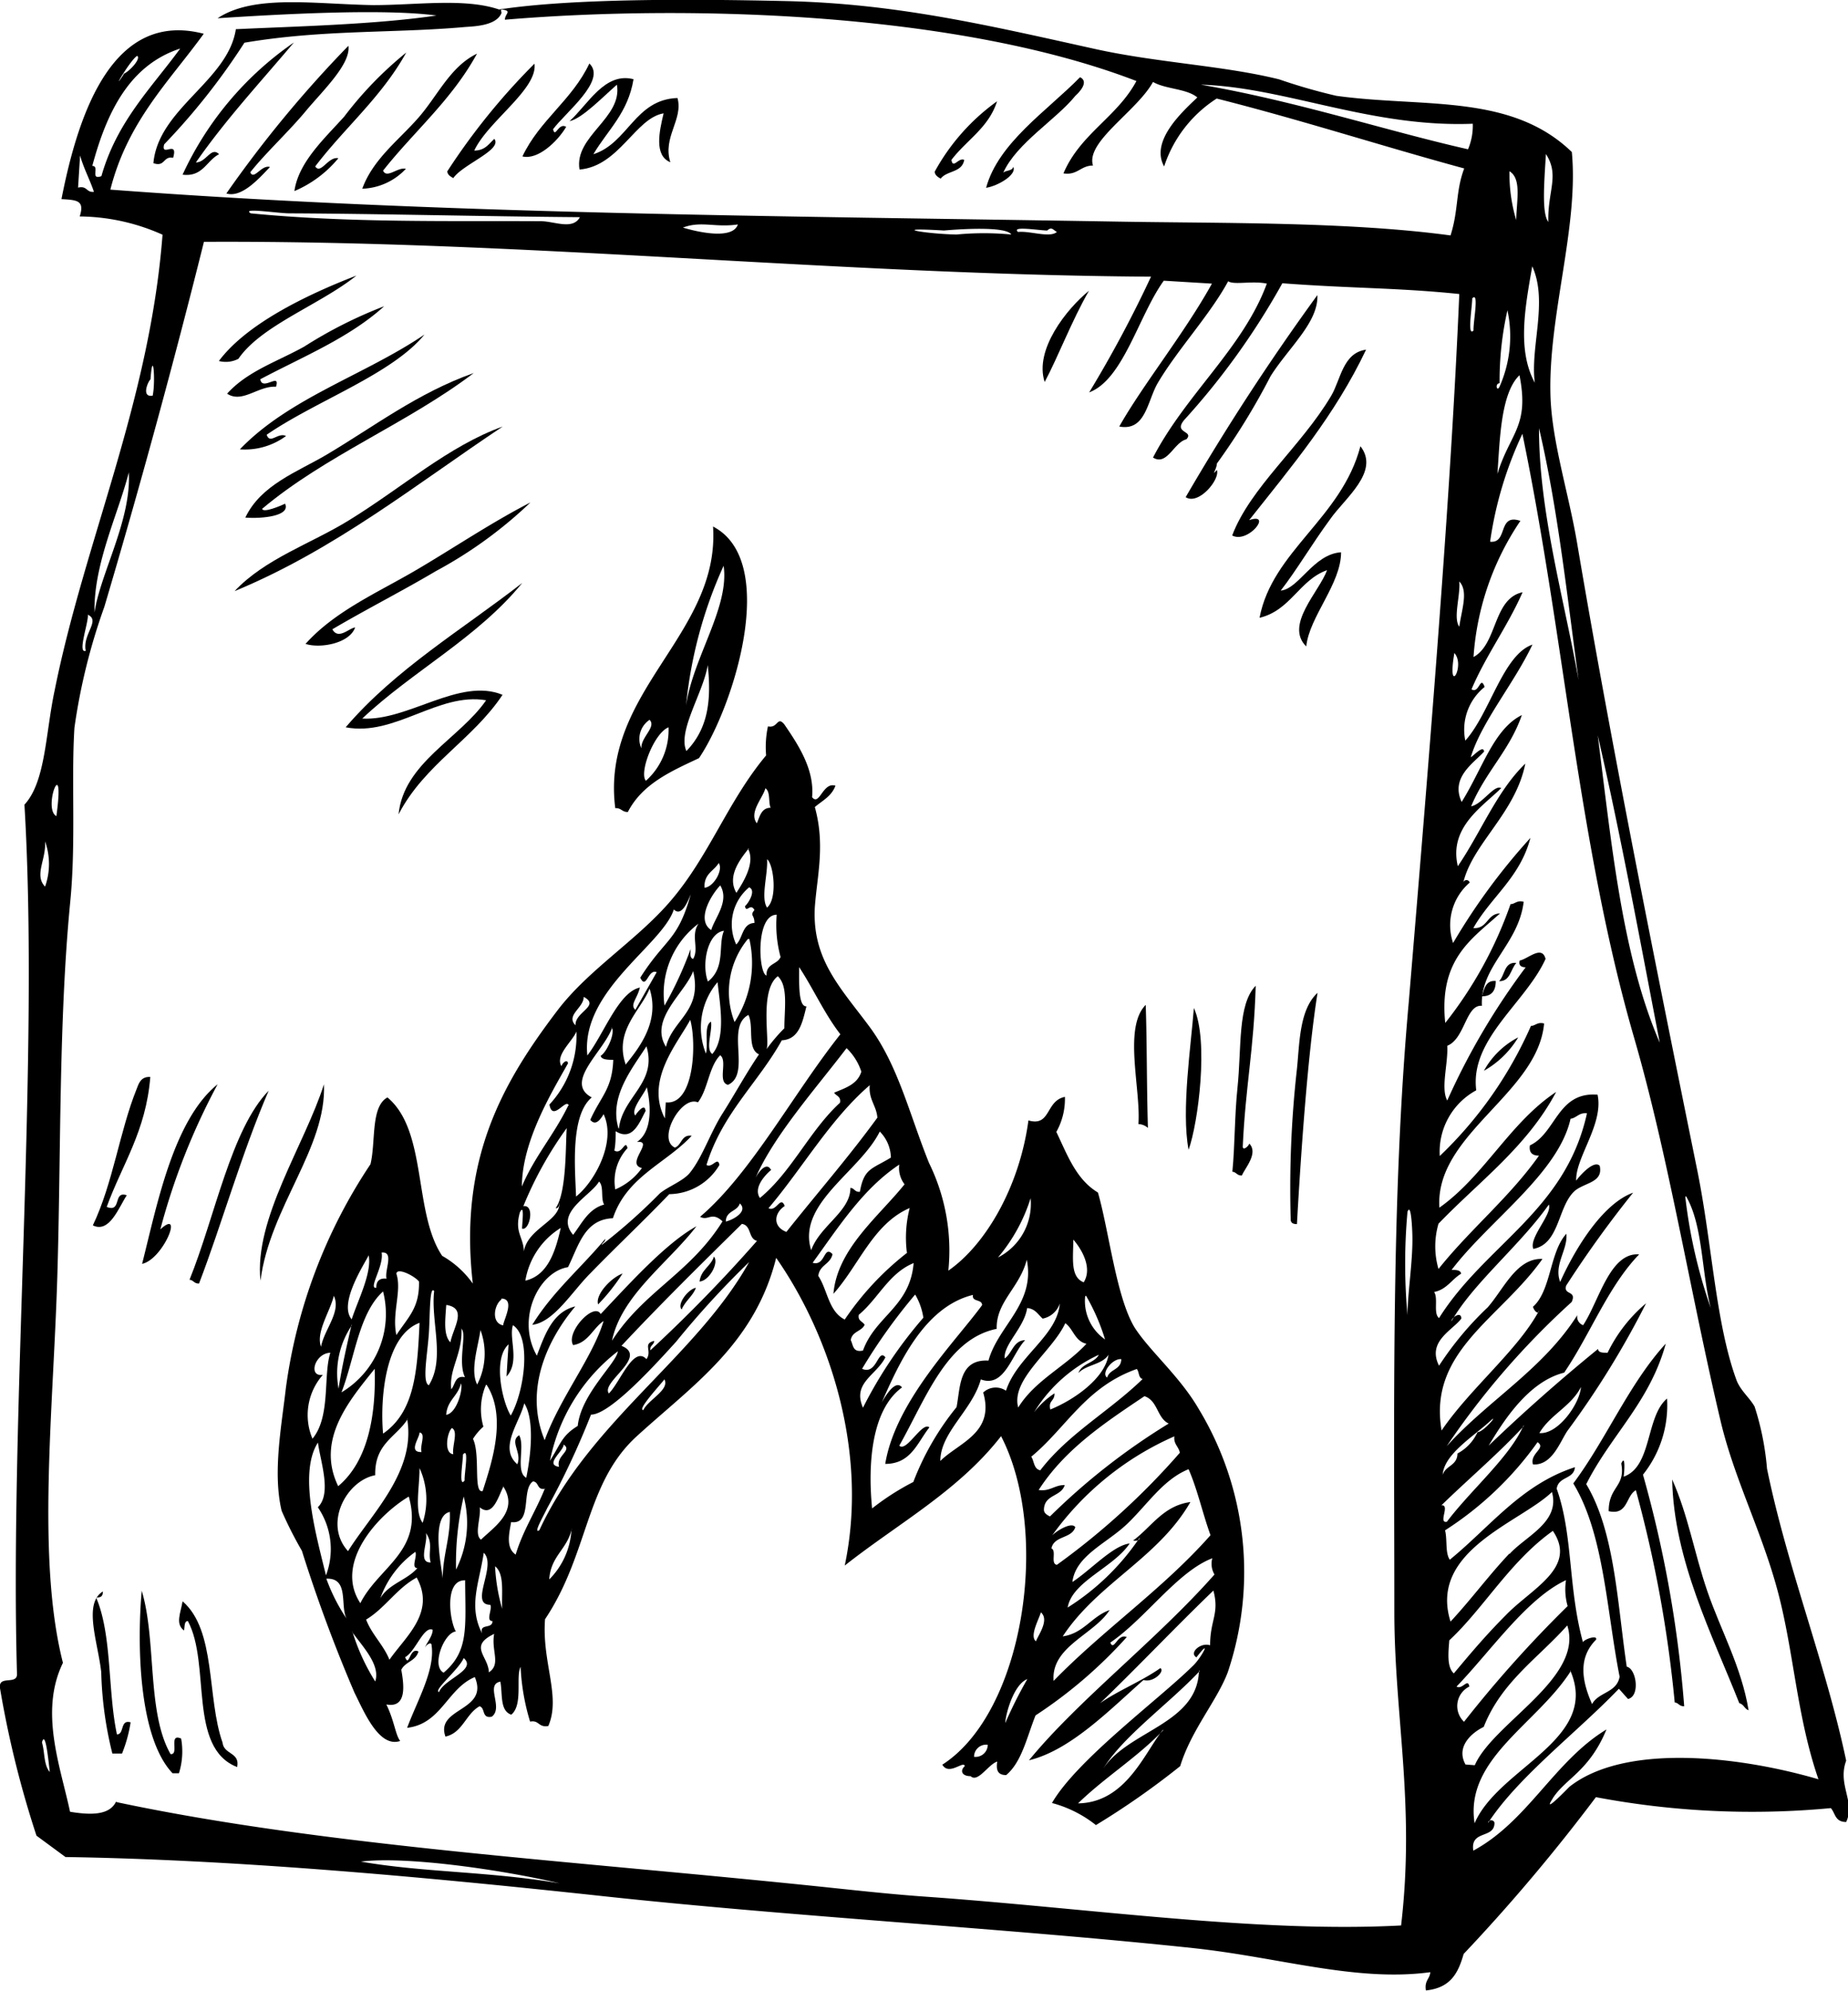 <svg id="Layer_1" data-name="Layer 1" xmlns="http://www.w3.org/2000/svg" viewBox="0 0 101.31 109.09"><defs><style>.cls-1{fill-rule:evenodd;}</style></defs><title>package</title><path class="cls-1" d="M9.81,97.16l-.35,0c-1.9-2-1.94-7.22-1.69-10,.82,2.72.27,6.66,1.58,8.95.5.06-.14-1.17.58-.85A4,4,0,0,1,9.81,97.16Z"/><path class="cls-1" d="M13,96.82c-2.71-1.05-1.43-5.63-2.7-8-.21,0-.17.31-.21.52-.49-.36-.19-.95-.08-1.6,1.85,1.59,1.32,5.28,2.19,7.74C12.27,96.15,13.17,96,13,96.82Z"/><path class="cls-1" d="M6.69,96.08l-.53,0a20.25,20.25,0,0,1-.61-4.46c-.18-1.63-1-3.76.09-4.42,0,.31-.16.33-.37.33.88,2.06.63,5.11,1.14,7.5.42,0,.16-.83.75-.66A7.69,7.69,0,0,1,6.69,96.08Z"/><path class="cls-1" d="M95.86,93.71c-.23-.08-.26-.33-.51-.39-1.48-3.75-3.59-7.83-3.68-12.26.89,2,1.2,4,1.93,6.13S95.47,91.33,95.86,93.71Z"/><path class="cls-1" d="M92.33,93.49c-.29,0-.29-.18-.52-.21a68.34,68.34,0,0,0-2.13-11.63c-.56.32-.43,1.39-1.49,1.15,0-1.37.93-1.32.69-2.61.24-.56.17.49.13.72,1.57-.55,1.2-3.29,2.38-4.28a6.08,6.08,0,0,1-1.32,4.17A64.83,64.83,0,0,1,92.33,93.49Z"/><path class="cls-1" d="M10.91,70.33c-.29,0-.29-.19-.52-.21,1.4-3.46,2.28-8.25,4.34-10.36C13.25,63.18,12.14,67.13,10.91,70.33Z"/><path class="cls-1" d="M14.28,70.17c-.36-3.39,2.42-7.43,3.48-10.76C17.91,62.9,14.79,66.15,14.28,70.17Z"/><path class="cls-1" d="M38.35,70.22c.08-.66.61-.82.79-1.37C39.43,69.19,38.88,70.18,38.35,70.22Z"/><path class="cls-1" d="M5.09,67.14c1.11-2.32,1.47-5.17,2.4-7.47.1-.25.21-.7.75-.66C8,62,6.69,63.81,5.85,66.13c.85.33.32-.9,1.1-.64C6.51,66.16,6,67.59,5.09,67.14Z"/><path class="cls-1" d="M71.1,67.07c-.21,0-.31-.06-.34-.2a58.59,58.59,0,0,1,.32-8.12c.17-1.41.1-3.39,1.15-4.35C71.69,57.76,71.31,63.3,71.1,67.07Z"/><path class="cls-1" d="M68.08,64.41c-.29,0-.29-.19-.52-.21.14-1.4.12-3.07.28-4.59.23-2.2,0-4.58,1-5.6-.1,3.51-.56,5.49-.71,8.81,0,.25.31,0,.36-.16C69,63.19,68.25,64,68.08,64.41Z"/><path class="cls-1" d="M65.16,63c-.41-2.15.14-5.77.29-7.77C66.27,57,65.69,61.53,65.16,63Z"/><path class="cls-1" d="M62.93,61.8a.83.83,0,0,0-.52-.21c.14-1.91-.84-5.29.4-6.53C62.88,57.1,62.86,59.35,62.93,61.8Z"/><path class="cls-1" d="M82,53.75c0,.58-.26.84-.76.84C81.37,54.17,81.45,53.7,82,53.75Z"/><path class="cls-1" d="M82.18,53.76c.33-.32.27-1.07.95-1C82.81,53.1,82.8,53.78,82.18,53.76Z"/><path class="cls-1" d="M21.85,44.62c.28-2.82,3.34-4.14,4.8-6.25-2.63-.45-5,2-7.7,1.48,2.73-3.19,6.39-5.35,9.68-7.91-2.44,3-6,4.82-8.77,7.43,2.51.15,5.33-2.27,7.69-1.3C25.91,40.54,23.27,41.88,21.85,44.62Z"/><path class="cls-1" d="M16.75,35.28c1.62-1.81,4-2.83,6.09-4.06s4.1-2.59,6.24-3.69a23.81,23.81,0,0,1-5.18,3.76c-1.86,1.1-3.83,2.1-5.68,3.19.33.6.92-.07,1.25-.1C19.15,35.27,17.53,35.54,16.75,35.28Z"/><path class="cls-1" d="M12.86,32.39c1.67-1.78,4.19-2.6,6.25-3.87,2.92-1.79,5.49-4.09,8.45-5.15C22.8,26.54,18.39,30.1,12.86,32.39Z"/><path class="cls-1" d="M71.61,35.42c-1.2-1.18.72-3,1.14-4.18-1.52.54-2,2.21-3.7,2.61.7-3.67,4.5-5.46,5.53-9.4,1.09,1.39-.86,2.85-1.66,4-1,1.36-1.85,2.81-2.71,3.91,1-.09,1.79-2,3.31-2.1C73.52,32,71.78,33.78,71.61,35.42Z"/><path class="cls-1" d="M13.45,28.36c.85-1.8,2.87-2.51,4.46-3.45,2.58-1.53,5-3.39,8.06-4.47-3.62,2.75-8.13,4.52-11.6,7.44.06.24,1-.16,1.26-.28C15.94,28.28,14.36,28.43,13.45,28.36Z"/><path class="cls-1" d="M67.55,29.34c1-2.64,3.78-4.88,5.42-7.64.53-.88.64-2.37,1.92-2.54-1.71,3.6-4.1,6.42-6.41,9.34C69.8,28.05,68.42,29.81,67.55,29.34Z"/><path class="cls-1" d="M13.15,24.62c2.72-2.83,6.85-4.07,10.12-6.29-1.78,2.18-5.93,3.62-8.65,5.49.18.55.62-.15,1.06.07A3.8,3.8,0,0,1,13.15,24.62Z"/><path class="cls-1" d="M65,27.24a128.39,128.39,0,0,1,7.22-11.07c.07,1.49-1.6,2.9-2.57,4.45a37.21,37.21,0,0,1-2.94,4.78c0,.29-.34.75,0,.35C66.9,26.26,65.71,27.7,65,27.24Z"/><path class="cls-1" d="M12.45,21.57c1.12-1.24,2.76-1.76,4.23-2.58a24.46,24.46,0,0,1,4.38-2.21c-1.91,1.73-4.45,2.76-6.79,4,.1.67,1.12-.4.86.41C14.16,21.13,13.28,22.12,12.45,21.57Z"/><path class="cls-1" d="M12,19.78c1.49-2,4.71-3.59,7.54-4.68-2,1.6-5.22,2.73-6.47,4.56A1.5,1.5,0,0,1,12,19.78Z"/><path class="cls-1" d="M57.27,20.93c-.58-1.76,1.2-4,2.43-5C58.76,17.56,58,19.57,57.27,20.93Z"/><path class="cls-1" d="M13.72,9.44c.2.46.61-.43,1.08-.29-.59.62-1.55,1.71-2.39,1.45a64.48,64.48,0,0,1,6.69-8.09c.14,1-1.4,2.45-2.34,3.58S14.56,8.38,13.72,9.44Z"/><path class="cls-1" d="M17.28,9.12c.31.46.71-.56,1.27-.45a6.34,6.34,0,0,1-2.41,1.8c.22-1.58,1.65-2.88,2.73-4.08a20.24,20.24,0,0,1,3.4-3.51C20.92,5.32,18.89,7,17.28,9.12Z"/><path class="cls-1" d="M19.86,10.34c.59-1.62,2-2.66,3.07-3.88s1.75-2.81,3.22-3.52C24.77,5.47,22.7,7.2,21,9.35c.21.46.8-.21,1.25-.1A3.42,3.42,0,0,1,19.86,10.34Z"/><path class="cls-1" d="M10.74,8.9c.57,0,.83-.89,1.27-.45-.69.35-.89,1.26-2,1.12a17.86,17.86,0,0,1,6.1-7.24C14.29,4.49,12.38,6.54,10.74,8.9Z"/><path class="cls-1" d="M24.85,9.76c-.15-.09-.31-.17-.33-.37a36.12,36.12,0,0,1,4.78-5.9c.19,1.39-2.55,3.15-3.3,4.76.59,0,.79-.36,1.1-.64C27.56,8.21,25.37,9,24.85,9.76Z"/><path class="cls-1" d="M34.73,4.34c-.3,1.85-1.42,2.79-2.2,4.11,1.91-.61,2.27-3,4.61-3.08.33,1.17-.83,2.15-.39,3.52-.91-.37-.6-1.71-.37-2.68-1.55.26-2.44,2.9-4.61,3.08-.31-1.83,2.37-2.82,2.05-4.65-.76.66-1.91,1.86-2.6,2C32.23,5.74,33.14,3.93,34.73,4.34Z"/><path class="cls-1" d="M55,9.46c.15-.14.49-.08.55-.32.21.43-.84,1.05-1.49,1.15.67-2.47,3.36-4.23,5.15-6.06.54.26-.11.89-.24,1C57.9,6.56,55.74,7.83,55,9.46Z"/><path class="cls-1" d="M30.32,7.08c.12.53.29-.39.72-.13-.48.81-1.56,1.83-2.4,1.62.95-2,2.72-3.08,3.67-5.09C33.28,4.4,31,6.16,30.32,7.08Z"/><path class="cls-1" d="M51.57,9.79c-.15-.09-.31-.18-.33-.38a11.59,11.59,0,0,1,3.42-3.86C54.2,7,53,7.66,52.16,8.76c.08.53.39-.15.7,0C52.74,9.47,51.9,9.34,51.57,9.79Z"/><path class="cls-1" d="M2,100.58A55.08,55.08,0,0,1,0,92.5c-.11-.76,1-.12.93-.83-.4-14.3,1.24-33.74.41-47.58C2.51,42.82,2.49,40.18,3,37.81,4.64,29.65,8.21,22,8.91,12.86a11.3,11.3,0,0,0-4.54-1c.28-.88-.14-.9-1-.95C4.33,6,6.26.57,11.17,1.85,9.27,4.47,7,6.64,6.05,10.39,24,11.74,42.61,11.83,61.16,12.14c5.69.1,12.76,0,18.36.76.45-1.41.27-2.4.75-3.67C75.74,8,71.34,6.57,66.7,5.4a7,7,0,0,0-2.88,3.72c-.78-1.39,1-3,1.82-3.78-.58-.49-1.75-.45-2.43-.85-.89,1.61-3.71,3.28-3.29,4.58-.68,0-.85.55-1.62.43.92-2.17,2.94-3.08,4-5.06C52.68.73,38.07.21,27.68,1.08c0-.3.33-.44,0-.53s-.17.06-.19.17c-.29.69-1.46.72-2,.76-3.91.35-7.77.13-12.09.86A36.47,36.47,0,0,1,9,7.91c-.2.75.79-.29.49.74-.55-.12-.43.52-1.08.29.27-3,4.09-4.51,4.52-7.34,3.14-.15,7.64-.25,11-.75C21,.46,15.31.78,11.93,1c2-1.33,5.34-.77,8.54-.72,2.38,0,5-.4,6.89.24,4-.61,10.47-.58,15.78-.46,6,.14,11,1.32,16.83,2.61,3.45.77,7.11.92,10.16,1.68a31.25,31.25,0,0,0,3.13.9c4.76.66,9.57-.15,12.91,3.08.39,4.1-1.31,9-1.17,13.38.08,2.5,1,5.33,1.46,8.05,1.86,11,4.3,23.11,6.59,34.38.81,4,1,8.34,2.14,11.46.21.58.74,1,1,1.47a15.12,15.12,0,0,1,.68,3.4c1.11,5.42,3.22,10.69,4.34,16-.49,1.33.52,2.25,0,3.36-.62,0-.59-.48-.84-.76a46.07,46.07,0,0,1-12.88-.6,99.39,99.39,0,0,1-7.25,8.59c-.29,1-.68,1.86-2.07,2-.09-.55.22-.63.24-1-4.06.55-8.3-.82-13-1.32-10.15-1.08-21.83-1.71-32.39-2.85s-20.44-2-29.43-2.14m2.84-3c11.44,2.42,25.1,3.21,39,4.67,1.71.18,3.56.38,5.28.5,8.95.63,18.28,2,26.1,1.58.78-6.64-.37-11.49-.37-17.19,0-11.22-.18-22.61.79-33.4C78.41,40.75,79.54,27,80,16.11c-3.38-.35-5.86-.3-9.7-.59A39.84,39.84,0,0,1,64.93,23c-.64.75.55.59.11,1.07-.69.17-1.06,1.48-1.83,1,1.82-3.5,4.94-6,6.24-9.53-.8-.17-1.8.09-2.12-.13-1,1.85-2.81,3.78-3.88,5.61-.56,1-.66,2.62-2.09,2.35,1.3-2.3,3.58-5.12,5.08-7.83l-2.64-.16c-1.38,1.91-2.21,5.41-4.09,6.12a66,66,0,0,0,3.39-6.34c-17.32-.11-34.38-2-51.92-1.91-1.63,6.54-3.56,13.6-5.46,20a33.29,33.29,0,0,0-1.64,6.63c-.18,2.88.09,6.31-.23,9.54C3.21,56,3.35,63.21,3.14,70,2.92,77.26,2,85.41,3.45,91.11c-1.3,2.67-.14,5.67.39,8.16C5,99.46,6,99.46,6.36,98.72ZM19.78,102c3.43.6,7,.53,10.9,1.19C27.52,102.45,22.27,101.69,19.78,102ZM2.3,95.47c.16.52.09,1.25.43,1.62C2.67,96.62,2.5,94.73,2.3,95.47Zm82.82,3.08c-.66,1,1-.74.92-.65,3-2.36,9.16-1.72,13.65-.41-1.18-3.41-1.34-6.91-2.21-10.22s-2.39-6.19-3.15-9.39c-1.68-7.1-2.85-14.48-4.74-21-3.06-10.54-3.82-21.93-6.13-33.11a20.66,20.66,0,0,0-1.77,5.91c1,.11.39-1.57,1.66-1.14A15.13,15.13,0,0,0,80.78,36c1.32-.71,1.06-3.2,2.69-3.55-.83,1.89-2,3.44-2.8,5.32.43.26.48-.8.72-.13a3,3,0,0,0-1.06,2.94c1.35-1.49,2.06-4.7,3.68-5.26-1,2.12-2.8,4.24-3.38,6.17.17-.09.69-.69.73-.31-.56.63-1.86,1.41-1.23,2.76,1.14-1.82,1.76-4,3.3-4.76-.67,1.94-2,3.12-2.78,5,.62-.12,1.26-1.21,1.65-1-1,1-2.89,2.14-2.38,4.28,1.26-1.84,2.14-4.12,3.7-5.62-.54,2.72-2.9,4.39-3.4,6.52a.18.18,0,0,1,.35,0,3.07,3.07,0,0,0-.91,3.31,34.54,34.54,0,0,1,4.24-5.76c-.57,2.18-2.15,3.22-3.13,4.94.78.06.75-.79,1.46-.8-1.54,1.4-3.36,2.49-3,6a22.36,22.36,0,0,0,3.58-6.51c.24,0,.35-.23.72-.13-.28,2.35-2.4,3.53-2.29,5.7-.88-.08-.93,1.81-1.9,2.19.06.95-.37,2.33,0,3A38.15,38.15,0,0,1,83.64,53c-.21,0-.41-.08-.33-.37.45-.08,1.22-.87,1.42-.09-1.09,2.41-4.16,4.39-3.8,7.2a3.83,3.83,0,0,0-2,3.6,22.19,22.19,0,0,0,5-7.13c.24,0,.35-.23.72-.13-.35,3.85-6,6.07-5.74,10.09,2.46-1.74,3.87-4.67,6.4-6.34-1.59,3-4.22,4.9-6.45,7.22a4.43,4.43,0,0,0,0,2.48c1.74-2.18,3.88-3.91,5.51-6.21q-.58,0-.5-.56c1.45-.68,1.5-2.95,3.71-2.78.35,1.6-1.23,3.47-1.17,4.71.25-.35,1-1.14,1.29-.81.19.89-.74.9-1.32,1.33-1,.82-.84,2.94-2.32,3.22-.26-.61,1.05-1.9.85-2.43-1.58,2.24-4.17,4.33-5.34,6.4,0-.22.55-.58.54-.15-.49.65-1.89,1.25-1.22,2.58a17.65,17.65,0,0,1,2.67-3.2c.88-1,1.58-2.71,3-2.65-2.31,3.27-6.28,5.05-5.53,9.4,1.57-2.31,4.2-4.42,5.35-6.58-.06.27-.29,0-.34-.2,1-.88.91-3,1.83-4,.09.88-.7,1.68-.34,2.64.9-2,2.4-4.32,4-4.89a60.69,60.69,0,0,0-3.67,5.09c-.17.54.6.25.3.9a43.59,43.59,0,0,0-6.85,7.9c2.28-2.52,5.28-4.21,7.16-7.18a.49.49,0,0,0,.32.55c.88-1.33,1.46-4,3.07-3.88-1.71,1.77-2.68,4.38-4.11,6.48-2,.5-3.37,2.73-4.14,4q2.89-2.77,6-5.3c0,.21.27.21.52.21a8.24,8.24,0,0,1,2.11-2.71,48.35,48.35,0,0,1-4.32,7c-.42.64-.84,1.89-1.88,1.83-.19-.61.75-.89.25-1.22a18.37,18.37,0,0,1-5.07,4.83c.13.5,0,1.24.26,1.61,2.2-1.79,3.92-4.12,6.86-5.07-.06.68-.9.49-1,1.18.9,2.52.62,5.43,1.44,8.41.06-.16.81-.42.72-.14-1,1-.78,2.27-.22,3.53.36-.67,1.35-.61,1.51-1.5-.72-3.64-.85-7.81-2.54-10.59,1.81-2.42,3.06-5.47,5.07-7.66-.88,3.21-3,5-4.36,7.7,1.57,2.61,1.7,6.5,2.22,10,.53.11.75,1.62.07,1.77l-.5-.56c-2.31,2.41-5.52,4.82-7.17,7.35,0-.18.32-.2.35,0,0,.89-1.34.37-1.16,1.52,3-1.62,4.44-4.91,7.3-6.64C87.12,97.06,85.82,97.44,85.12,98.54Zm1-7c-1.85,2.91-5.84,4.82-5.28,8.35C82.16,96.83,87.74,95.33,86.08,91.52Zm-5.27,5.17c1-2.31,6-4.78,5.07-7.66-1.59,1.79-3.61,3.09-4.58,5.56-.62.3-1.55,1.06-1,2.06ZM85.94,88a3.32,3.32,0,0,1-.09-1.42c-2.15,1-4.12,3.88-6,5.83.32.19.62-.49.7,0a1.19,1.19,0,0,0-.29,1.93A66.15,66.15,0,0,1,85.94,88Zm-6.49,1.91c-.06.72-.12,1.44.25,1.78.74-.88,1.66-2,2.85-3.19,1.4-1.46,3.95-2.6,2.58-4.62C82.78,85.55,81.34,88.12,79.45,89.88Zm3.3-4.76c.91-1,2.79-1.75,2.33-3.4-1.73,1.67-6.78,3.21-5.56,7.1C80.64,87.65,81.63,86.3,82.75,85.12Zm.78-7c-1.42,1.53-3,2.86-4.51,4.33.5-.05-.2,1,.3.9C80.65,81.62,82.78,79.82,83.53,78.09ZM79.9,79.64A2.5,2.5,0,0,0,81,78.47c.32,0,1.15-1,.75-.66-.91.86-2.59,1.85-2.66,3C79.25,80.29,79.89,80.32,79.9,79.64ZM86.67,76c-.55,1.07-1.68,1.5-2.28,2.52C85.42,78.61,86.61,76.9,86.67,76Zm-9.24-8.17c0-.41-.07-2-.27-1.43a31.61,31.61,0,0,0,0,5.66C77.16,70.94,77.45,69.12,77.43,67.81ZM87,61c-.44-.05-.56.25-.9.3-.67,3-4.47,5.58-6.52,8.28.21,0,.5,0,.52.21-.51.3-.79.87-1.48,1,.24.35-.06,1.17.27,1.43C81.43,68.18,85.82,66.36,87,61Zm5.39,4.58a28.08,28.08,0,0,0,1.4,6.1C93.27,69.69,93.37,67.16,92.43,65.54ZM87.59,40.29c.76,5.95,1.33,12.06,3.4,16.84C89.9,51.48,88.86,45.79,87.59,40.29ZM2.47,46.1c.07,1-.61,1.84,0,2.48A3.68,3.68,0,0,0,2.47,46.1Zm.62-1.38c.5-3.62-.78-.44,0,0Zm1.73-11c0,.5-.58,2.1-.12,1.94C4.51,34.75,5.53,34,4.81,33.68Zm2.24-7.83c-.59,2.3-1.93,5-1.88,7.67C5.5,31.41,7.22,28.48,7.06,25.85Zm72.67,9.89c-.42,2.47.63.7,0,0Zm4.64-12.28c0,4.55,1.38,9.34,2.17,13.76C85.9,32.56,85.39,27.78,84.37,23.46ZM80,31.86c.07.77-.35,2,0,2.48C80.13,33.4,80.51,32.39,80,31.86ZM8.25,20.79c-.14.11-.52,1,.12.89C8.54,20.87,8.38,19,8.25,20.79Zm75.05-.23c-1.05,1-1.08,3.69-1.21,5.41C82.78,23.71,83.86,23.38,83.3,20.56ZM82.21,21c-.27,0-.15.51,0,.18A6.81,6.81,0,0,0,82.64,17,17.47,17.47,0,0,0,82.21,21ZM84,14.59c-.4,2.28-.83,4.6.14,6.38C83.88,19,84.88,16.53,84,14.59Zm-3.29,1.75c0,.48-.29,2.14.07,1.77C80.76,17.63,81.09,16,80.73,16.33ZM15.88,11.69c-.67,0-2.69-.33-2.13,0,5.4.53,11,.4,15.9.43.74,0,1.75.5,2.14-.22C26.56,11.86,20.7,11.71,15.88,11.69Zm24.56.61c-1.26.18-2-.21-3,.17C38.16,12.69,40.16,13.17,40.45,12.3ZM4.39,8.52l-.11,1.76c.51-.12.44.28.87.23C4.92,9.83,4.59,9.23,4.39,8.52Zm47.36,4.11c-3.16-.19-1,.19.69.22a15.72,15.72,0,0,1,3,0C55.16,12.39,52.66,12.55,51.75,12.63Zm5.66,0c-.43,0-2-.27-1.6.08.66-.07,1.74.34,2.13,0C57.7,12.57,57.66,12.42,57.42,12.62ZM9.88,2.66c-2.72.89-4,3.37-4.82,6.43.43,0-.15.8.5.56C6.41,6.65,8.3,4.82,9.88,2.66ZM84.75,8.44c-.1,1.62-.23,3.24.13,3.72C84.84,10.44,85.51,9.62,84.75,8.44Zm-2,.94a9,9,0,0,0,.37,2.68C83.14,11,83.43,9.77,82.74,9.38Zm-76-5.32c.34-.13,1-.85.77-1C7.13,3.29,6,5.27,6.79,4.06Zm59.08.58c5.2.89,10.18,2.53,14.65,3.54a3.32,3.32,0,0,0,.26-1.4C75.17,7,70.47,4.79,65.87,4.64Z"/><path class="cls-1" d="M65.59,90.81c-.43-.25.24-.84.75-.66,0-1.41.52-1.72.18-3-2.08,2-4.11,4.15-6.21,6.17,1-.7,2.28-1.2,3.3-1.92.28.15-.38.82-.92.65-1.85,1.63-4,3.85-6.28,4.4,2.73-3.33,7-6.59,10.17-10.18a1.15,1.15,0,0,1-.12-.89c-1.91.73-3.65,3.29-5.59,4.62.2.51.4-.53.9-.3a25.32,25.32,0,0,1-5,4.29c-.47,1.17-.75,2.55-1.61,3.27-.47,0-.56-.28-.49-.74-.49.15-1.06,1.18-1.46.8-.49,0-.59-.31-.32-.55-.05-.33-.87.55-1.23-.08,4.49-2.88,5.95-12.73,3.22-18-2.33,3-5.66,4.79-8.57,7.09,1.3-6.15-.78-12.59-3.76-16.86-1.18,4.74-4.61,7-7.67,9.8-2.8,2.58-2.6,6.41-5,10-.18,2.37.88,4.23.18,5.85-.55.1-.5-.34-1-.24a12.14,12.14,0,0,1-.52-3c-.28.52.15,2.08-.51,2.62-.64-.21-.47-1.14-.6-1.81-.85.16.19,1.43-.47,1.92-.57.12-.34-.48-.67-.57-.75.41-.93,1.46-1.87,1.66-.57-1.6,2.41-1.37,1.61-3.26-1.5.62-1.84,2.57-3.71,2.78.55-1.48,1.54-3.17,1.34-4.52,0-.24-.35,0-.36.15,0-.17.42-.62.42-1-.49-.23-.94,1.19-1.51,1.5.23.6.24-.58.73-.31-.15.53-.73.56-.94,1,.13.75.35,2.12-.82,1.9.44.9.5,1.68.76,2-1.17.4-2-1.64-2.5-2.63a82.78,82.78,0,0,1-2.89-7.79,21.65,21.65,0,0,1-1.11-2.19c-.5-2.09,0-4.68.23-6.71a29,29,0,0,1,4.64-12.28c.3-1.23,0-3.15.93-3.66,2.2,1.83,1.41,6.31,3,8.68a5.19,5.19,0,0,1,1.68,1.52c-.78-6.81,1.63-11,4.62-14.94,1.71-2.26,4.35-3.85,6.2-6,2.14-2.48,3.15-5.48,5.26-8a5.36,5.36,0,0,1,.1-1.59c.55.12.5-.58.89-.12.79,1.15,1.67,2.5,1.53,4,.41.51.58-.85,1.28-.63-.21.58-.72.82-1.13,1.17.58,2.08.12,3.8,0,5.49-.16,2.87,1.43,4.43,3,6.55s2.18,4.78,3.26,7.46a10.88,10.88,0,0,1,1.06,5.9c2-1.38,3.89-4.53,4.39-8.23,1.24.36.93-1.08,2-1.29a3.7,3.7,0,0,1-.47,1.92c.6,1.25,1.08,2.6,2.28,3.32.6,2.07,1,5.71,2,7.38C63,74,64.67,75.4,65.71,77.19a17.24,17.24,0,0,1,1.6,14.43c-.58,1.55-2,3.16-2.61,5.15A43.59,43.59,0,0,1,60.08,100a6.58,6.58,0,0,0-2.41-1.21c1.38-2.38,5.87-5.68,7.71-7.5C65.82,90.9,66.51,89.62,65.59,90.81Zm-1.83,4c-1.41,1.48-3.18,2.56-4.66,4C61.74,98.77,62.76,96,63.76,94.77Zm2-3.24c-1.66,1.77-4.19,3.56-5.28,5.34C61.85,94.81,65.66,94.47,65.73,91.52ZM54.15,95.6a.66.66,0,0,0-.75.66A.67.67,0,0,0,54.15,95.6ZM25.42,90.85c-.27.63-1.7,1.79-1.35,1.86C24.34,92,26.17,91.49,25.42,90.85ZM56.32,92c-.75.29-1.19,1.91-1.21,2.41A24.23,24.23,0,0,1,56.32,92Zm-37-2.6a11.39,11.39,0,0,0,1.25,2.73C20.88,91.21,19.82,90.16,19.31,89.42Zm6.19-2.81c-1.17-.05-.86,2.23-.52,2.8-.65.07-1.36,1.9-.67,2.26C25.72,90.47,25.51,89.14,25.5,86.61Zm1.59,2.93c-1.44.68-.32,1.22-.3,2.11C27.48,91.19,26.92,90.45,27.09,89.53Zm-4.24-3.09c-1.1.58-1.74,1.68-2.79,2.31.32.83.95,1.38,1.28,2.2C22.23,89.67,23.89,88.36,22.85,86.45Zm43.5-2.32c-.43-1.18-.71-2.49-1.2-3.61-1.39.56-2.25,1.93-3.37,3s-2.82,1.73-3,3.18c1-.65,2.22-2,3.14-2.11-.89,1.33-3.15,2.07-3.4,3.51a13.29,13.29,0,0,0,3.95-3.83c0,.14-.16.2-.36.16,1-.74,1.65-1.91,3.14-2.11-1.77,3.08-5.08,4.44-7,7.36,1.14-.16,1.59-1.1,2.57-1.44-.86,1.35-3.22,2-3.07,3.88C60.48,89.3,63.74,87.08,66.35,84.13ZM27,88.82c-.39,0,0-.63-.12-.89-1.18,0,.38-2.15-.36-2.85-.25,1.68-.86,2.92-.09,4.42C26.26,88.92,27,89.29,27,88.82ZM17.89,86.5A10.06,10.06,0,0,0,19,88.69C18.63,88,19.16,86.44,17.89,86.5Zm1.86,1.35c1-2,3.5-2.87,2.66-5.85C20.73,83,18.29,85.64,19.76,87.85Zm37.31.5c-.11.39-.63,1.29-.27,1.58C56.94,89.56,57.53,88.76,57.07,88.35ZM27.14,85.82a10.13,10.13,0,0,0,.39,2.33C27.49,87.29,27.67,86.24,27.14,85.82Zm-4.25.1c-.38,0,0-.63-.12-.89a5.31,5.31,0,0,0-1.92,2.54C21.31,86.78,22.31,86.58,22.88,85.92Zm1.78-3.08c-1.15.22-.37,3.41-.4,3.69C24.27,85.16,24.71,84.28,24.66,82.84Zm-7.24-.26c.77-.76.13-2.51,0-3.54-1.08,1.67-.09,5.09.44,7.28A4.06,4.06,0,0,0,17.42,82.58Zm13.91,1.2c-.24,1.11-1.15,1.47-1.23,2.76A4.17,4.17,0,0,0,31.33,83.78ZM25.42,82A16,16,0,0,0,25,86,5.68,5.68,0,0,0,25.42,82Zm-2.07,2c.13.5-.46,1.63.26,1.61C23.45,85.05,23.77,84.58,23.35,84Zm-1-6.25c-.63,1-1.82,1.34-1.78,3.08-1.59.3-2.85,2.67-1.49,4.16C20.36,82.94,22.82,80.62,22.32,77.74Zm7.55,3.82c-.49.1-.33-.37-.68-.4-.67.44,0,2.38-1.2,2.23-.1.59-.31,1.4.25,1.78C28.67,83.85,29.37,82.81,29.87,81.56Zm-2.29-.14c-.28.52-.58,1.75-1.31,1.16.08.54-.32,1.5.07,1.77C27.05,83.69,28.48,82.8,27.58,81.43ZM41.07,69.15a48.85,48.85,0,0,0-4,4.36c-1,1.1-3.6,4-4.67,4A44.41,44.41,0,0,1,30,82.63c-.19.41-.8,1.45-.43,1.21C32.33,77.87,38.17,74.35,41.07,69.15ZM64.68,79.6c-.06-.34-.35-.47-.3-.9a16.31,16.31,0,0,0-6.7,5.43c.24-.25,1.08-.77,1.27-.45-.21.64-1.16.45-1.31,1.16.3.13-.07.84.3.9A39.82,39.82,0,0,0,64.68,79.6ZM23,80.44c0,1.09-.29,2.37.17,3A4.14,4.14,0,0,0,23,80.44Zm3.64-4.56a3.42,3.42,0,0,0-.14,2.29,3,3,0,0,0-.57.67c.42.87,0,3,.53,2.86C26.93,80.22,27.82,77.66,26.68,75.88ZM20.54,75c-1.34,1.68-3.25,3.86-2,6.43C20.18,80.06,20.62,77.53,20.54,75ZM50.07,81.2a14.92,14.92,0,0,1,2.37-4.1c.21-1.08.12-2.64,1.75-2.55.53-1.92,2.58-3.11,2.1-5.53-.39,1.54-1.69,2.3-1.65,3.79-2.75.56-3.89,3.84-5.34,6.4.4.38,1.25-1.34,1.65-1-.66.83-1,2-2.42,2,.56-3.44,3.91-6.77,5.31-8.7,0-.34-.58-.16-.5-.56-2.69.66-4.08,3.81-5,5.89.2-.35.75-1.28,1.11-.82-1.68,1.23-1.88,4.2-1.64,6.63A13.87,13.87,0,0,1,50.07,81.2ZM25.38,79.7c0,.38-.25,1.87.09,1.42C25.45,80.74,25.73,79.25,25.38,79.7ZM64.07,78c-.65-.31-.59-1.26-1.33-1.5-2.16,1.45-4.34,2.88-5.8,5.14.63.09.87-.28,1.43-.27-.2.65-1.12.5-1.14,1.35,0,.2.18.29.33.37A36,36,0,0,1,64.07,78ZM28.74,76.89c-.25,1.06-1.42,2.44-.38,3.34.27-.65-.45-1.25.1-1.59.34.59-.22,2,.39,2.33C29.16,79.46,29.26,77.69,28.74,76.89Zm2.16,2.26c0,.36-1.07,1.1-.25,1.22C30.46,79.77,31.4,79.48,30.9,79.15Zm.77-1c.17-1.77,2.14-3.47,2.2-4.11a10.07,10.07,0,0,0-3.72,6C30.76,79.07,30.8,78.67,31.67,78.13Zm-6.91.11c-.25.24-.44,1.37.09,1.42C24.77,79.24,25.15,78.4,24.76,78.24ZM23,78.49c0,.3-.64,1.09.11,1.07C23,79.24,23.37,78.54,23,78.49Zm-4.87-4.37c-.86,0-1.27,1.34-.43,1.21a3.33,3.33,0,0,0-.57,3.5C18.14,77.62,17.71,75.36,18.11,74.12ZM23,72.48c-1.88.7-2.17,4.12-2,6.07C22.73,77.36,22.88,75.13,23,72.48Zm33.54,7.34c.16.25.13.67.49.74,1.53-2,3.8-3.24,5.61-5-.24-.06-.18-.4-.32-.55C59.51,76,58.44,78.25,56.53,79.82ZM33.6,66.75c-1.56.06-1.88,1.51-2.46,2.68-1.59.25-2.87,2.81-1.71,4.85.45-1.18.87-2.4,2.11-2.7-1.49,1.77-2.84,4.52-1.68,7.33.84-2.32,2.64-4.56,3.23-6.53-.59.4-.84,1.19-1.67,1.32C31,73,32.57,71.32,32.93,72c1.58-1.67,3.57-3.88,5.25-4.81-1.53,2-4.11,3.77-4.63,6.27,1.75-2.72,4.27-3.68,6.06-6.54-.6-.56-.78,0-1.23-.25,2.79-2.37,5.11-6.75,7.69-10-.87-1.12-1.47-2.48-2.26-3.68,0,.89-.05,2.17.4,2.15-.22.88-.4,1.81-1.35,1.86-1.31,2.35-3.26,4-4.13,6.83.32.19.62-.49.71,0a3.23,3.23,0,0,1-2.75,1.6c-1.48,1.54-2.84,2.81-4.33,4.34-1,1-2,2.68-3.18,2.82,1.12-1.82,2.68-3.12,4-4.71,0,.18-.16.2-.2.34a31.38,31.38,0,0,0,3.18-2.82c.41-.36,1.3-.69,1.66-1.14.7-.87,1.11-2.18,1.79-3.25s1.28-2.18,2-3.24c-.67-.3-.27-1.54-.58-2.16-1.27.67.17,3.24-1.12,3.83-.6-.14,0-1.32-.43-1.62-.62.62-.67,1.88-1.22,2.58C37.36,60,36,62.42,37,62.88c.38-.14.35-.73.92-.65C36.51,63.75,34.36,64.46,33.6,66.75Zm22.6,6.68c-.73.76-1.13,2.64-2.43,2.15-.46,1.68-2.22,2.9-2.22,4.47,1-1,3-1.53,2.35-3.75a1,1,0,0,1,1.25-.1c.61-1.88,2.81-3,2.95-4.78a1.24,1.24,0,0,1-.94.83c-.25-.22-.4-.54-.85-.58-.16,1.08-1.31,2-1.23,2.76C55.5,74.14,55.55,73.44,56.21,73.43ZM25.27,75.8c-.16.7-.75.91-.81,1.72C25.05,77.44,25.4,76.08,25.27,75.8ZM28,77.56c.75-1.31,1.15-4.29.12-4.95-.24.71.4,2-.35,2.81q.05-.88.11-1.76C27,74.45,27.54,76.82,28,77.56Zm8.44-2c-.34.43-1.53,1.71-1.17,1.7C35.53,76.7,36.71,76.16,36.43,75.59ZM21,70.76c-1.33,1.2-1.55,3.65-2.28,5.53A5,5,0,0,0,21,70.76Zm-1.7,1.84a4.69,4.69,0,0,0-.74,3.49C18.75,74.83,19.07,73.48,19.27,72.6Zm6,.19c.05,1.44-.69,2.2-.56,3.33.22-.25.2-.78.75-.66C25.07,74.59,25.64,73,25.27,72.79Zm-1.47-2c-.29-.53-.25,1.29-.32,2.28-.08,1.17-.38,2.67,0,2.83C24.42,74.44,23.61,72.42,23.8,70.75ZM50.62,72.2a3.51,3.51,0,0,0-.45-1.27A30.76,30.76,0,0,0,47.26,75c.83.36.86-1.15,1.28-.63-.51,1-1.83,1.4-1.23,2.76A24,24,0,0,1,50.62,72.2ZM35.44,74.47c.33-.46-.23-.84.42-1,0,.23-.24.23-.21.52a80.83,80.83,0,0,0,5.85-6c-.49-.12-.29-.85-.83-.93-2.23,2.2-4.46,4.39-6.6,6.68,1.5.6-1.16,2-.69,2.61C34,75.73,34.73,73.71,35.44,74.47Zm-9.1-1.61c-.1.83-.59,2.22-.18,3A3.71,3.71,0,0,0,26.33,72.85Zm31.47,3.5c0,.43-.35.37-.23.87,1.35-.55,3-1.73,3.19-3-.35.55-1.2.53-1.65,1,.19-.54.87-.53,1.12-1a8.17,8.17,0,0,0-3.55,3.15A4.55,4.55,0,0,1,57.8,76.35Zm2.89-.89c.14-.47.76-.4.77-1C61,74.42,60.36,75.22,60.68,75.47Zm-1.13-1.84c-.65-.14-.72-.81-1.17-1.13-.7,1.53-3,3.08-2.58,4.62C56.75,75.62,58.39,74.89,59.56,73.63ZM18.3,71c-.2.85-1,2-.7,2.79C17.77,72.85,18.72,71.87,18.3,71Zm6.16.55c-.05.77-.16,1.59.23,2C24.85,72.73,25.64,71.69,24.47,71.5Zm-2.73-1.76c.31.94-.26,2.17,0,3.36.66-1,1.27-1.49,1.24-2.93C22.76,69.94,21.87,69.47,21.74,69.74Zm28.35-.58c-1.35.55-1.94,1.95-3,2.83-.07.34.22.36.32.55-.17.37-.69.35-.76.84.14.27.1.69.67.57C48,72.09,49.91,71.6,50.09,69.16Zm-29.88-.4c-.44.79-1.6,2.67-.92,3.48C19.62,71.24,20.4,69.74,20.21,68.77Zm7.29,2.39c-.4.29-.58,1.28.09,1.42C27.63,72.27,28.25,71.17,27.49,71.15Zm32-.18a2.56,2.56,0,0,0,1.09,2.37A11.38,11.38,0,0,0,59.54,71Zm-9.77-2.36a6.56,6.56,0,0,1,.15-2.47c-2,.86-2.78,3.14-4.18,4.7.21-2.47,2.48-4.23,3.9-6a1.45,1.45,0,0,1-.29-1.08c-2,1.33-3.32,3.41-4.75,5.38.71.21.6-1,1.09-.47-.12.56-.71.58-.78,1.19.51.77.56,1.95,1.45,2.39A15.9,15.9,0,0,1,49.77,68.61ZM21.19,70.06c-.12-.45.44-1.5-.27-1.43.14.74-.76,2-.29,1.93Q20.62,70,21.19,70.06Zm9.55-2.78a4.21,4.21,0,0,0-1.94,2.89C30,69.89,30.44,68.64,30.74,67.28Zm.33-5.47a20.32,20.32,0,0,0-2.38,4.28c.65-.11.35,1.36-.07,1.23,0-.26.15-1.44-.12-.89-.31,1.1.2,1.34.22,2.14.2-1.28,2.06-1.69,1.94-2.71,0,.13,0,.35-.2.34C31.08,65.34,31,62.65,31.07,61.82Zm27.77,6.11c0,1-.18,2.05.57,2.34C59.91,69.46,59.28,68.42,58.84,67.92Zm-10-4.5A2.08,2.08,0,0,0,48.23,62c-1.09,2.2-4.56,3.95-3.76,6.5.48-1.34,2.16-2.13,2.15-3.41.22,0,.23.24.52.21C47.37,64,47.79,64.07,48.85,63.42ZM33.12,66c-.2-.33,0-1-.28-1.26-.45.78-2.46,1.7-1.42,2.92C31.92,67,32.26,66.24,33.12,66Zm23.38-.35a9.38,9.38,0,0,1-1.79,3.25A3.3,3.3,0,0,0,56.5,65.66Zm-8.4-4.4c-.05-.68-.49-1-.42-1.79C45.5,61.34,44,64,42.13,66.2c.44.22.66-.72.89-.12-.56.36-.7,1.11.09,1.42C44.77,65.41,46.51,63.42,48.09,61.25Zm-7.54,4.68c-.14.47-.76.39-.77,1C40.16,66.85,41.05,66.38,40.55,65.93Zm-7-9.63c-.44,1.3-2.67,3-1.12,3.83-1.19,1-.91,3.94-.86,5.43,1-.78,2.23-3,1.51-4.51-.18.3-.44.66-.73.31.58-1.3,1.2-1.68,1.26-3.29-.26,0-.65,0-.69-.22C33.28,57.64,33.75,56.56,33.53,56.3Zm-2.38,4.28c-.13-.45-.89.92-1.06-.06a5.53,5.53,0,0,0,1.48-4c-.23.56-1.18,1.3-.82,1.9.05-.19.32-.41.36-.16-.89,1.59-2.52,4.25-2.53,6.75C29.29,63.39,30.38,62.17,31.15,60.58Zm11.11,3.51c-.37.31-1,1-.63,1.55,1.74-1.43,2.73-3.7,4.39-5.22.07-.35-.22-.37-.32-.55.61-.26,1.27-.45,1.49-1.15a3.11,3.11,0,0,0-.81-1.29c-1.7,2.23-4,4.81-5,7.13C41.5,64.35,42,63.59,42.26,64.09Zm-6.88-3.25c-.35.64-.72,1.73-1.66,1.14,0,.35,0,.71-.07,1.06.43.26.6-.66.72-.13a2.66,2.66,0,0,0-.67,2.26A3.44,3.44,0,0,0,35.19,64c-.93-.23.72-1.53-.27-1.43.78-.53.81-1.8.54-3-.18.43-.9,1.24-.63,1.55C34.89,61,35.35,60.41,35.38,60.84Zm-1.48,1c.18-1.74,2.12-2.5,1.51-4.51C34.62,58.6,33.4,60.09,33.9,61.81Zm2.57-1.44c1.58.17,1.69-3.3,1.34-4.52-.71,1.31-2.48,3.31-1.39,5.4ZM37.87,49c-.18.43-.51,1.25-.93.83-.61,1.94-5.12,4.46-4.74,8,.91-1.18,1.71-3.47,2.88-3.72-.15.62-.56.94-.25,1.22L36,53.27c-.48-.21-.56,1-.9.3C36.48,51.39,37.14,51.6,37.87,49Zm-3.58,9.34c.75-.92,1.9-2.38,1.32-4.17C35.14,55.35,33.67,56.46,34.29,58.29Zm5-4.47a3.84,3.84,0,0,0-.59,3.86c.14-.53-.13-1.53.28-1.75.08.54-.32,1.5.07,1.77C39.83,56.85,39.45,54.94,39.34,53.82ZM42,57.52a9.24,9.24,0,0,1,1-1.18c0-1.08.22-2.31-.36-2.85C41.58,54.29,42.26,57.27,42,57.52Zm-4-4.31c-.45,1.21-2.43,2.63-1.49,4.15C36.87,55.86,38.52,55.41,38,53.21ZM32,54.62c0,.61-1,1-.45,1.56C31.51,55.44,32.93,55.12,32,54.62Zm9-3.17A4.55,4.55,0,0,0,40.27,56,5.93,5.93,0,0,0,41.08,51.45ZM37.86,52c0,.21-.06.5.14.54.34-.58-.15-1.26.29-1.93a4.79,4.79,0,0,0-1.86,4.49A20,20,0,0,0,37.86,52Zm1.83-1c-.91.11-1.24,1.86-.88,2.78C39.8,53,39.35,51.76,39.69,51Zm3.1,1.43a6.76,6.76,0,0,1-.21-2.31c-1.17,0-1,3.23-.56,3.33C42,52.78,42.61,52.86,42.79,52.44Zm-1.71-3.82a2.63,2.63,0,0,0-.72,3.14c.37-.34.32-1.15,1-1.18,0-.48-.27-.37,0-.71-.23-.41-.44.2-.52-.21C41,49.53,41.48,48.79,41.07,48.62Zm-1.59-.1c-.39.38-1.39,1.87-.5,2.45C39.18,50.3,40,49.39,39.49,48.52Zm2.56-1.44c.06.83-.36,2.1,0,2.66C42.64,49.24,42.41,47.34,42.05,47.08Zm-1-.59c-.39.51-1.24,1.49-.68,2.44C40.71,48.39,41.44,47.28,41,46.49Zm-1.64.79c-.26.46-.82.58-.79,1.37C39.13,48.61,39.68,47.62,39.39,47.28Zm2.84-3c-.14-.32,0-.88-.29-1.08-.14.54-.92,1.33-.47,1.92C41.65,44.75,41.73,44.28,42.22,44.26Z"/><path class="cls-1" d="M37.37,71.75c-.28-.27.34-1.11.78-1.19C38,71,37.56,71.28,37.37,71.75Z"/><path class="cls-1" d="M32.79,71.47c-.17-.52.7-1.46,1.34-1.69A10.78,10.78,0,0,1,32.79,71.47Z"/><path class="cls-1" d="M7.79,69.25c.81-3.18,1.7-7.87,4.14-9.84a36.48,36.48,0,0,0-3.14,7.95C10.1,66.16,8.95,69,7.79,69.25Z"/><path class="cls-1" d="M81.35,58.67a4.52,4.52,0,0,1,1.88-1.83A5.12,5.12,0,0,1,81.35,58.67Z"/><path class="cls-1" d="M33.73,44.28c-.82-6.4,5.75-9.5,5.36-15.43,3.66,1.9,1.12,9.9-.77,12.69-1.53.72-3.1,1.4-3.9,2.95C34.1,44.5,34.06,44.26,33.73,44.28Zm2.92-4.43c-.8.32-1.63,2.51-1.24,2.93A3.73,3.73,0,0,0,36.65,39.85Zm2.15-3.41c-.24,1.51-1.67,3.62-1.17,4.71C38.84,39.9,39,38.33,38.8,36.44Zm-3.19,3A1.26,1.26,0,0,0,35.16,41C35.13,40.39,36,39.83,35.61,39.44ZM39.67,31a24.16,24.16,0,0,0-2.06,7.66C38,36,40,33.28,39.67,31Z"/></svg>